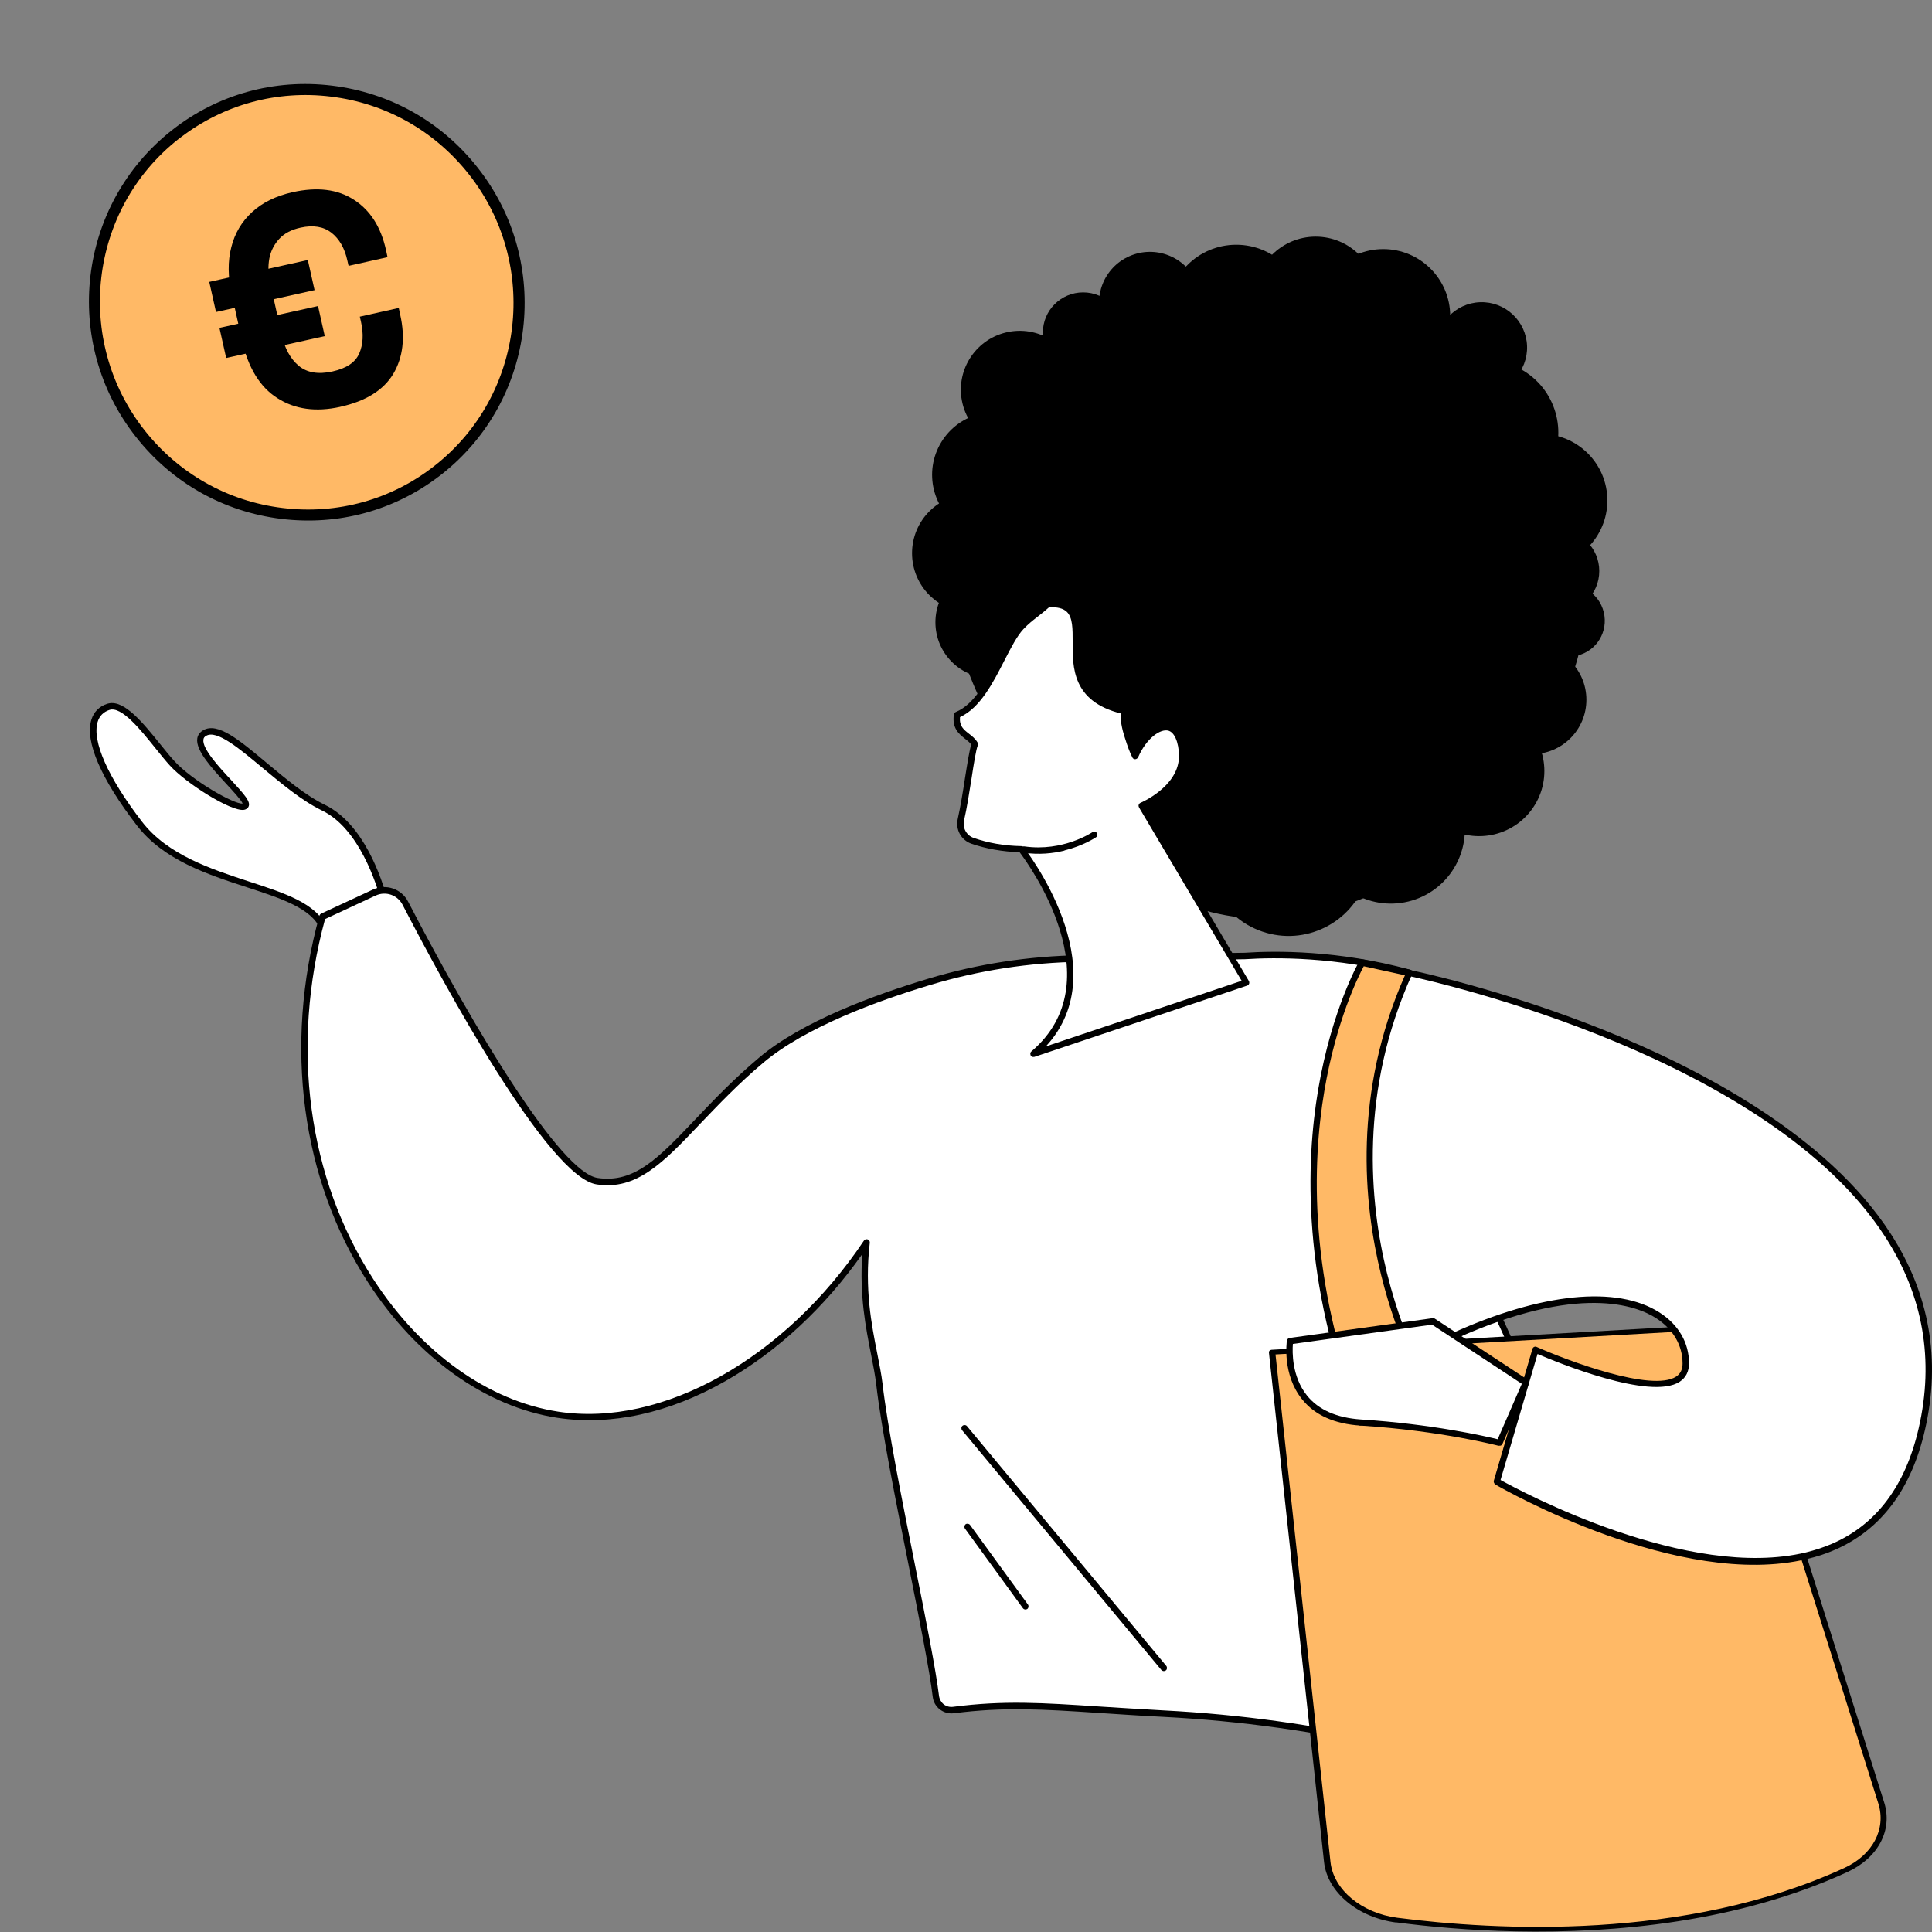 <svg xmlns="http://www.w3.org/2000/svg" width="174" height="174" viewBox="0 0 174 174" fill="none"><rect x="0" y="0" width="174" height="174" fill="#808080" stroke="none"/><path d="M34.241 81.964C34.551 81.829 34.713 81.478 34.632 81.154C34.187 79.441 32.581 74.381 29.127 72.721C24.945 70.711 20.384 64.855 18.427 66.002C16.457 67.149 22.502 71.736 22.125 72.505C21.747 73.275 17.173 70.562 15.499 68.727C13.826 66.892 11.411 63.087 9.751 63.641C7.485 64.396 7.808 68.012 12.544 74.152C17.051 79.994 27.306 79.373 29.114 83.543C29.262 83.894 29.68 84.055 30.031 83.893L34.241 81.964Z" fill="white"></path><path d="M29.384 84.177C29.141 84.082 28.952 83.893 28.844 83.664C28.034 81.802 25.349 80.925 22.246 79.913C18.724 78.766 14.73 77.471 12.315 74.327C9.09 70.144 7.633 66.757 8.227 64.828C8.443 64.113 8.942 63.614 9.657 63.384C9.697 63.384 9.724 63.357 9.765 63.357C11.195 63.006 12.909 65.138 14.434 67.027C14.892 67.594 15.324 68.134 15.715 68.552C17.308 70.306 21.113 72.465 21.855 72.37C21.733 72.06 20.978 71.237 20.411 70.63C19.102 69.2 17.604 67.594 17.766 66.515C17.807 66.204 17.996 65.948 18.293 65.772C19.601 65.003 21.558 66.649 24.041 68.727C25.673 70.09 27.522 71.642 29.249 72.478C32.743 74.165 34.376 79.063 34.916 81.087C35.037 81.546 34.808 82.031 34.376 82.234L30.166 84.163C30.112 84.19 30.045 84.217 29.991 84.231C29.802 84.271 29.6 84.258 29.411 84.19L29.384 84.177ZM34.349 81.235C33.944 79.711 32.366 74.61 28.992 72.991C27.198 72.128 25.322 70.549 23.663 69.173C21.531 67.392 19.52 65.705 18.562 66.272C18.414 66.353 18.333 66.46 18.32 66.609C18.198 67.418 19.709 69.065 20.816 70.252C22.057 71.601 22.597 72.209 22.381 72.654C22.34 72.748 22.219 72.897 21.963 72.937C20.802 73.099 16.768 70.562 15.297 68.943C14.892 68.498 14.46 67.958 14.002 67.391C12.639 65.691 10.939 63.587 9.859 63.937C9.32 64.113 8.955 64.477 8.793 65.017C8.267 66.744 9.724 70.023 12.787 74.003C15.095 76.999 19.008 78.267 22.448 79.4C25.687 80.453 28.48 81.37 29.397 83.462C29.438 83.556 29.519 83.637 29.627 83.677C29.735 83.718 29.843 83.718 29.95 83.677L34.16 81.748C34.349 81.667 34.444 81.465 34.39 81.262L34.349 81.235Z" fill="black"></path><path d="M29.033 82.558L33.715 80.385C34.754 79.9 35.968 80.318 36.495 81.33C39.571 87.253 49.461 105.725 53.779 106.373C58.92 107.142 61.564 101.367 68.567 95.457C72.305 92.3 78.619 89.938 83.679 88.414C88.118 87.078 92.706 86.39 97.334 86.309L112.095 86.079C113.863 85.958 119.854 85.661 126.924 87.591C126.695 88.333 126.479 89.075 126.303 89.817C123.659 100.368 133.846 114.199 137.408 124.494C134.278 132.724 127.1 137.487 131.336 141.508C139.864 149.618 143.183 155.069 145.463 163.637C136.005 159.683 122.067 155.204 104.782 154.327C95.877 153.868 91.924 153.22 85.865 154.003C85.083 154.097 84.367 153.558 84.273 152.775C83.679 147.661 80.023 131.915 79.186 124.669C78.835 121.647 77.365 117.68 78.039 111.891C71.023 122.375 60.053 128.919 50.244 127.422C35.847 125.222 22.705 105.523 29.033 82.571V82.558Z" fill="white"></path><path d="M145.356 163.92C132.335 158.469 118.666 155.339 104.769 154.624C102.583 154.516 100.667 154.381 98.994 154.273C93.853 153.935 90.439 153.72 85.906 154.3C85.447 154.354 85.002 154.232 84.637 153.949C84.273 153.666 84.057 153.261 84.003 152.815C83.733 150.508 82.816 145.934 81.858 141.09C80.697 135.275 79.375 128.677 78.916 124.696C78.822 123.887 78.646 122.983 78.457 122.025C77.985 119.623 77.392 116.681 77.661 112.944C74.248 117.788 69.997 121.728 65.329 124.386C60.242 127.287 55.007 128.42 50.203 127.692C43.754 126.707 37.533 122.267 33.162 115.521C27.144 106.238 25.538 94.189 28.763 82.477C28.79 82.396 28.844 82.328 28.911 82.288L33.593 80.115C34.767 79.576 36.157 80.048 36.751 81.195C42.823 92.907 50.5 105.59 53.819 106.089C57.139 106.589 59.325 104.281 62.644 100.787C64.249 99.1 66.071 97.184 68.378 95.241C72.224 91.989 78.781 89.588 83.598 88.144C88.037 86.808 92.652 86.106 97.334 86.025L112.082 85.809C114.888 85.621 120.542 85.567 127.005 87.334C127.086 87.361 127.14 87.402 127.181 87.469C127.221 87.537 127.221 87.618 127.208 87.685C126.992 88.36 126.789 89.088 126.587 89.884C124.779 97.13 129.218 106.211 133.144 114.212C134.925 117.842 136.599 121.255 137.678 124.399C137.705 124.467 137.705 124.534 137.678 124.588C136.518 127.638 134.818 130.201 133.32 132.441C130.824 136.192 129.029 138.918 131.525 141.292C139.918 149.267 143.372 154.677 145.733 163.542C145.76 163.65 145.733 163.758 145.639 163.826C145.598 163.853 145.558 163.88 145.517 163.893C145.463 163.907 145.396 163.893 145.342 163.88L145.356 163.92ZM132.632 114.496C128.665 106.4 124.172 97.225 126.034 89.776C126.209 89.075 126.384 88.427 126.573 87.82C120.313 86.16 114.848 86.214 112.109 86.39L97.348 86.619C92.719 86.686 88.159 87.388 83.774 88.71C79.011 90.141 72.534 92.516 68.756 95.7C66.476 97.616 64.668 99.532 63.062 101.205C59.743 104.7 57.341 107.223 53.739 106.67C49.407 106.022 40.057 88.832 36.252 81.478C35.793 80.601 34.74 80.237 33.836 80.655L29.276 82.774C26.145 94.283 27.724 106.103 33.634 115.224C37.925 121.836 43.997 126.18 50.284 127.138C59.635 128.569 70.686 122.375 77.81 111.729C77.877 111.621 78.026 111.581 78.147 111.622C78.269 111.662 78.35 111.797 78.336 111.918C77.85 116.088 78.498 119.326 79.011 121.917C79.2 122.888 79.388 123.806 79.483 124.629C79.942 128.582 81.251 135.167 82.411 140.969C83.382 145.826 84.287 150.4 84.57 152.734C84.61 153.031 84.759 153.301 84.988 153.49C85.231 153.679 85.528 153.76 85.838 153.719C90.426 153.126 93.853 153.355 99.034 153.693C100.721 153.8 102.623 153.922 104.809 154.043C118.586 154.758 132.132 157.821 145.059 163.165C142.738 154.745 139.297 149.456 131.161 141.738C128.314 139.026 130.324 136.003 132.875 132.158C134.332 129.958 135.991 127.462 137.138 124.507C136.059 121.431 134.413 118.058 132.659 114.482L132.632 114.496Z" fill="black"></path><path d="M104.89 150.495C104.89 150.495 104.971 150.468 104.998 150.441C105.12 150.346 105.133 150.157 105.039 150.036L87.093 128.447C86.999 128.326 86.81 128.312 86.688 128.407C86.567 128.501 86.553 128.69 86.648 128.811L104.593 150.4C104.661 150.481 104.782 150.522 104.877 150.495H104.89Z" fill="black"></path><path d="M92.423 144.949C92.423 144.949 92.49 144.922 92.517 144.909C92.639 144.814 92.665 144.639 92.585 144.517L87.363 137.339C87.268 137.218 87.093 137.191 86.972 137.272C86.85 137.366 86.823 137.541 86.904 137.663L92.126 144.841C92.193 144.936 92.315 144.976 92.423 144.949Z" fill="black"></path><path d="M155.894 119.434L169.427 162.382C170.183 164.77 168.887 167.199 166.229 168.413C151.778 175.052 134.588 174.053 125.791 172.92C122.431 172.488 119.813 170.302 119.53 167.685L114.565 121.768L155.894 119.42V119.434Z" fill="#FFB966"></path><path d="M125.764 173.149C122.283 172.704 119.544 170.41 119.247 167.712L114.281 121.795C114.281 121.674 114.376 121.579 114.524 121.566L155.853 119.218C156.001 119.218 156.123 119.285 156.163 119.393L169.697 162.341C170.479 164.824 169.144 167.334 166.378 168.602C156.541 173.122 145.464 174.121 136.558 173.945C132.348 173.864 128.638 173.514 125.764 173.136V173.149ZM114.875 121.984L119.827 167.698C120.097 170.194 122.633 172.299 125.845 172.717C134.723 173.864 151.765 174.822 166.094 168.238C168.658 167.064 169.886 164.73 169.171 162.436L155.691 119.677L114.888 121.984H114.875Z" fill="black"></path><path d="M126.951 87.618C126.951 87.618 180.073 98.412 173.097 128.704C167.646 152.384 134.818 133.44 134.818 133.44L138.299 121.566C138.299 121.566 151.846 127.584 151.832 122.794C151.819 118.085 145.153 113.875 130.891 120.351L128.516 124.926C128.516 124.926 113.188 110.367 126.951 87.618Z" fill="white"></path><path d="M134.669 133.682C134.561 133.615 134.507 133.48 134.534 133.359L138.015 121.485C138.042 121.404 138.096 121.336 138.164 121.309C138.245 121.269 138.326 121.269 138.393 121.309C141.146 122.537 148.769 125.398 150.955 123.981C151.346 123.725 151.535 123.333 151.535 122.807C151.535 121.147 150.672 119.69 149.134 118.705C147.406 117.599 142.198 115.561 131.08 120.581L128.746 125.074C128.705 125.155 128.624 125.209 128.543 125.222C128.449 125.236 128.368 125.222 128.3 125.155C128.26 125.114 124.388 121.39 122.283 114.914C120.34 108.936 119.53 99.343 126.695 87.496C126.762 87.388 126.87 87.348 126.992 87.361C127.073 87.375 135.141 89.034 144.465 92.772C153.074 96.226 164.556 102.217 170.291 111.122C173.785 116.546 174.811 122.483 173.367 128.784C172.139 134.141 169.4 137.771 165.258 139.579C164.462 139.93 163.625 140.2 162.761 140.402C151.279 143.181 135.384 134.114 134.669 133.696V133.682ZM122.822 114.684C124.563 120.055 127.531 123.482 128.435 124.44L130.635 120.203C130.635 120.203 130.716 120.095 130.77 120.082C138.812 116.438 145.625 115.75 149.457 118.206C151.171 119.299 152.116 120.932 152.116 122.78C152.116 123.522 151.832 124.075 151.279 124.44C148.648 126.167 140.201 122.686 138.474 121.944L135.141 133.291C137.017 134.33 152.035 142.385 162.667 139.808C163.477 139.606 164.273 139.35 165.015 139.026C168.995 137.299 171.613 133.804 172.8 128.636C174.217 122.497 173.205 116.695 169.805 111.419C159.415 95.281 129.771 88.535 127.073 87.941C120.137 99.505 120.92 108.869 122.809 114.698L122.822 114.684Z" fill="black"></path><path d="M126.951 87.618L122.701 86.687C122.701 86.687 112.932 103.485 122.566 128.11L129.393 126.464C129.393 126.464 117.654 108.208 126.965 87.618H126.951Z" fill="#FFB966"></path><path d="M122.283 128.218C117.277 115.44 117.587 104.794 118.72 98.115C119.948 90.869 122.418 86.579 122.431 86.538C122.499 86.43 122.62 86.376 122.741 86.403L126.992 87.334C127.073 87.348 127.14 87.402 127.181 87.483C127.221 87.564 127.221 87.645 127.181 87.725C122.418 98.277 123.322 108.194 124.914 114.657C126.654 121.674 129.555 126.248 129.582 126.302C129.636 126.383 129.636 126.477 129.609 126.558C129.569 126.639 129.501 126.707 129.407 126.734L122.579 128.38C122.445 128.407 122.296 128.339 122.242 128.204L122.283 128.218ZM124.388 114.833C122.782 108.343 121.851 98.412 126.533 87.834L122.822 87.024C122.35 87.901 120.34 91.935 119.274 98.25C118.167 104.808 117.857 115.251 122.714 127.786L128.921 126.288C128.22 125.101 125.872 120.851 124.388 114.833Z" fill="black"></path><path d="M137.422 124.507L129.056 118.989L116.17 120.77C116.17 120.77 115.145 127.624 122.539 128.096C129.933 128.569 135.033 129.931 135.033 129.931L137.408 124.507H137.422Z" fill="white"></path><path d="M134.98 130.215C134.98 130.215 129.825 128.852 122.539 128.393C120.191 128.245 118.41 127.449 117.277 126.032C115.469 123.806 115.887 120.864 115.9 120.743C115.914 120.621 116.022 120.527 116.143 120.5L129.029 118.719C129.097 118.719 129.164 118.719 129.218 118.759L137.584 124.264C137.705 124.345 137.746 124.494 137.692 124.615L135.317 130.039C135.276 130.12 135.209 130.188 135.128 130.201C135.087 130.201 135.033 130.201 134.993 130.201L134.98 130.215ZM128.989 119.299L116.44 121.039C116.386 121.728 116.332 123.967 117.709 125.681C118.748 126.976 120.38 127.691 122.566 127.84C129.016 128.258 133.792 129.351 134.885 129.621L137.057 124.629L128.989 119.312V119.299Z" fill="black"></path><path d="M96.417 78.051C96.417 78.051 98.373 79.374 101.45 77.997L96.417 78.051Z" fill="white"></path><path d="M100.195 78.726C100.627 78.618 101.072 78.469 101.558 78.254C101.706 78.186 101.76 78.024 101.706 77.876C101.638 77.728 101.477 77.674 101.328 77.728C98.427 79.023 96.592 77.808 96.579 77.795C96.444 77.701 96.268 77.741 96.187 77.876C96.093 78.011 96.133 78.186 96.268 78.267C96.336 78.321 97.82 79.293 100.222 78.712L100.195 78.726Z" fill="black"></path><path d="M85.798 55.963C89.441 71.062 103.649 85.864 118.748 82.207C133.846 78.564 146.057 61.833 142.414 46.748C138.771 31.649 122.553 20.18 107.454 23.837C92.355 27.493 82.155 40.878 85.798 55.963Z" fill="black"></path><path d="M138.164 56.665C138.582 58.392 140.323 59.458 142.063 59.04C143.804 58.621 144.856 56.881 144.438 55.14C144.02 53.4 142.279 52.347 140.539 52.765C138.798 53.184 137.746 54.924 138.164 56.665Z" fill="black"></path><path d="M137.975 67.918C140.68 67.918 142.873 65.725 142.873 63.02C142.873 60.315 140.68 58.122 137.975 58.122C135.27 58.122 133.077 60.315 133.077 63.02C133.077 65.725 135.27 67.918 137.975 67.918Z" fill="black"></path><path d="M136.275 64.423C139.041 66.11 139.918 69.726 138.231 72.492C136.545 75.258 132.929 76.135 130.163 74.448C127.396 72.762 126.519 69.146 128.206 66.38C129.893 63.614 133.509 62.736 136.275 64.423Z" fill="black"></path><path d="M131.741 73.153C132.605 76.729 130.405 80.331 126.83 81.195C123.254 82.058 119.652 79.859 118.788 76.284C117.924 72.708 120.124 69.105 123.699 68.242C127.275 67.378 130.878 69.578 131.741 73.153Z" fill="black"></path><path d="M123.022 79.306C124.328 75.46 122.27 71.284 118.424 69.978C114.579 68.672 110.402 70.73 109.096 74.576C107.79 78.421 109.849 82.598 113.694 83.904C117.54 85.21 121.716 83.151 123.022 79.306Z" fill="black"></path><path d="M138.771 51.065C142.08 51.065 144.762 48.383 144.762 45.074C144.762 41.766 142.08 39.083 138.771 39.083C135.462 39.083 132.78 41.766 132.78 45.074C132.78 48.383 135.462 51.065 138.771 51.065Z" fill="black"></path><path d="M130.432 44.521C133.509 46.397 137.516 45.425 139.392 42.362C141.267 39.286 140.296 35.279 137.233 33.403C134.156 31.527 130.149 32.499 128.273 35.562C126.398 38.638 127.369 42.646 130.432 44.521Z" fill="black"></path><path d="M140.309 55.154C142.366 55.154 144.033 53.486 144.033 51.429C144.033 49.373 142.366 47.705 140.309 47.705C138.253 47.705 136.585 49.373 136.585 51.429C136.585 53.486 138.253 55.154 140.309 55.154Z" fill="black"></path><path d="M89.292 61.09C92.079 61.09 94.339 58.831 94.339 56.044C94.339 53.257 92.079 50.998 89.292 50.998C86.505 50.998 84.246 53.257 84.246 56.044C84.246 58.831 86.505 61.09 89.292 61.09Z" fill="black"></path><path d="M87.484 55.167C90.435 55.167 92.828 52.775 92.828 49.824C92.828 46.873 90.435 44.481 87.484 44.481C84.533 44.481 82.141 46.873 82.141 49.824C82.141 52.775 84.533 55.167 87.484 55.167Z" fill="black"></path><path d="M94.427 45.712C96.054 43.047 95.213 39.567 92.548 37.94C89.883 36.313 86.404 37.154 84.777 39.819C83.149 42.483 83.99 45.963 86.655 47.59C89.32 49.217 92.799 48.376 94.427 45.712Z" fill="black"></path><path d="M93.086 40.252C95.933 39.564 97.682 36.699 96.994 33.852C96.306 31.006 93.441 29.256 90.594 29.944C87.747 30.632 85.998 33.498 86.686 36.344C87.374 39.191 90.239 40.941 93.086 40.252Z" fill="black"></path><path d="M97.55 33.592C99.555 33.592 101.18 31.967 101.18 29.962C101.18 27.958 99.555 26.333 97.55 26.333C95.546 26.333 93.921 27.958 93.921 29.962C93.921 31.967 95.546 33.592 97.55 33.592Z" fill="black"></path><path d="M105.424 31.465C107.741 30.44 108.788 27.731 107.762 25.414C106.737 23.097 104.028 22.05 101.711 23.075C99.394 24.1 98.347 26.81 99.372 29.127C100.397 31.444 103.107 32.491 105.424 31.465Z" fill="black"></path><path d="M111.34 34.455C114.768 34.455 117.547 31.677 117.547 28.249C117.547 24.821 114.768 22.042 111.34 22.042C107.912 22.042 105.133 24.821 105.133 28.249C105.133 31.677 107.912 34.455 111.34 34.455Z" fill="black"></path><path d="M118.491 32.404C121.554 32.404 124.037 29.922 124.037 26.859C124.037 23.796 121.554 21.313 118.491 21.313C115.428 21.313 112.945 23.796 112.945 26.859C112.945 29.922 115.428 32.404 118.491 32.404Z" fill="black"></path><path d="M124.577 34.496C127.908 34.496 130.608 31.796 130.608 28.465C130.608 25.134 127.908 22.433 124.577 22.433C121.245 22.433 118.545 25.134 118.545 28.465C118.545 31.796 121.245 34.496 124.577 34.496Z" fill="black"></path><path d="M133.586 35.39C135.842 35.312 137.608 33.419 137.53 31.162C137.451 28.906 135.558 27.14 133.302 27.218C131.045 27.297 129.28 29.189 129.358 31.446C129.436 33.703 131.329 35.468 133.586 35.39Z" fill="black"></path><path d="M94.352 54.398C93.354 55.316 92.76 55.586 91.951 56.449C90.304 58.203 89.05 63.209 86.189 64.369C85.96 66.002 87.255 66.123 87.795 66.987C87.471 67.797 87.053 71.521 86.54 73.801C86.365 74.597 86.796 75.42 87.579 75.69C88.888 76.149 90.345 76.419 91.964 76.459C91.964 76.459 101.18 87.982 93.07 94.877L112.244 88.454L102.826 72.533C103.069 72.425 106.24 71.035 106.455 68.336C106.536 67.351 106.24 65.8 105.336 65.503C104.459 65.219 103.055 66.164 102.232 68.053C102.003 67.621 101.814 67.068 101.598 66.42C101.315 65.543 101.072 64.531 101.301 64.005C93.138 62.224 99.992 54.034 94.352 54.358V54.398Z" fill="white"></path><path d="M92.828 95.039C92.76 94.917 92.787 94.769 92.895 94.688C100.289 88.387 92.706 77.916 91.829 76.756C90.277 76.702 88.82 76.445 87.484 75.987C86.567 75.663 86.04 74.719 86.256 73.76C86.499 72.681 86.729 71.264 86.918 70.023C87.133 68.674 87.309 67.581 87.471 67.054C87.322 66.852 87.12 66.69 86.904 66.528C86.378 66.11 85.73 65.597 85.906 64.356C85.919 64.261 85.987 64.167 86.081 64.126C87.795 63.425 88.942 61.185 89.954 59.215C90.547 58.041 91.114 56.948 91.748 56.274C92.22 55.774 92.625 55.451 93.057 55.127C93.394 54.87 93.745 54.6 94.163 54.209C94.217 54.169 94.271 54.142 94.339 54.142C95.31 54.088 96.012 54.263 96.471 54.695C97.199 55.383 97.186 56.57 97.172 57.839C97.159 60.187 97.132 62.858 101.368 63.789C101.449 63.803 101.517 63.857 101.557 63.938C101.598 64.019 101.598 64.1 101.557 64.18C101.463 64.383 101.382 64.95 101.854 66.393C101.962 66.731 102.097 67.095 102.232 67.446C103.163 65.746 104.526 65.004 105.416 65.287C106.523 65.638 106.806 67.392 106.725 68.404C106.536 70.846 104.121 72.263 103.217 72.695L112.473 88.346C112.514 88.414 112.527 88.508 112.5 88.589C112.473 88.67 112.406 88.738 112.325 88.765L93.151 95.187C93.151 95.187 93.138 95.187 93.124 95.187C93.003 95.214 92.868 95.16 92.814 95.052L92.828 95.039ZM102.583 72.708C102.542 72.641 102.529 72.546 102.556 72.479C102.583 72.398 102.637 72.344 102.718 72.303C102.853 72.249 105.97 70.886 106.172 68.35C106.239 67.432 105.97 66.043 105.254 65.813C104.526 65.584 103.244 66.488 102.502 68.201C102.461 68.296 102.353 68.363 102.246 68.377C102.138 68.377 102.03 68.323 101.989 68.228C101.733 67.743 101.517 67.108 101.342 66.555C101.004 65.543 100.883 64.774 100.964 64.261C96.565 63.169 96.592 60.079 96.606 57.825C96.606 56.638 96.619 55.626 96.079 55.1C95.755 54.789 95.229 54.654 94.474 54.695C94.069 55.059 93.718 55.329 93.408 55.572C92.976 55.909 92.612 56.193 92.166 56.665C91.6 57.272 91.046 58.338 90.466 59.471C89.441 61.482 88.28 63.749 86.459 64.585C86.391 65.395 86.783 65.705 87.268 66.083C87.552 66.299 87.835 66.528 88.037 66.865C88.078 66.947 88.091 67.041 88.064 67.122C87.903 67.513 87.7 68.782 87.498 70.117C87.295 71.372 87.079 72.802 86.823 73.895C86.675 74.556 87.039 75.231 87.673 75.46C88.982 75.919 90.439 76.176 91.977 76.203C92.058 76.203 92.139 76.243 92.193 76.311C92.288 76.418 100.734 87.186 94.19 94.243L111.826 88.333L102.583 72.722V72.708Z" fill="black"></path><path d="M98.562 75.164C98.562 75.164 95.89 77.012 92.234 76.486L98.562 75.164Z" fill="white"></path><path d="M95.863 76.594C97.564 76.176 98.643 75.447 98.71 75.407C98.845 75.312 98.872 75.137 98.778 75.015C98.683 74.88 98.508 74.853 98.387 74.948C98.36 74.961 95.755 76.729 92.261 76.23C92.112 76.203 91.964 76.311 91.937 76.472C91.91 76.621 92.018 76.769 92.18 76.796C93.583 76.999 94.838 76.864 95.863 76.608V76.594Z" fill="black"></path><path d="M39.303 42.432C47.687 36.024 49.267 24.005 42.832 15.585C36.397 7.166 24.385 5.535 16.001 11.943C7.617 18.351 6.037 30.37 12.472 38.789C18.907 47.209 30.919 48.839 39.303 42.432Z" fill="#FFB966"></path><path d="M39.571 42.875C35.496 45.992 30.463 47.355 25.349 46.734C20.141 46.1 15.486 43.482 12.234 39.34C5.515 30.812 6.972 18.439 15.459 11.747C19.574 8.495 24.702 7.078 29.91 7.713C35.118 8.347 39.773 10.964 43.025 15.107C49.745 23.634 48.287 36.007 39.8 42.7C39.719 42.754 39.652 42.821 39.571 42.875ZM16.282 12.368C16.215 12.422 16.134 12.476 16.066 12.53C8.011 18.871 6.635 30.637 13.003 38.733C16.093 42.659 20.519 45.156 25.457 45.749C30.396 46.356 35.294 44.993 39.18 41.917C47.235 35.575 48.611 23.81 42.242 15.714C39.153 11.787 34.727 9.291 29.788 8.698C24.931 8.104 20.155 9.413 16.282 12.368Z" fill="black"></path><path d="M19.453 28.1L18.846 25.388L27.724 23.418L28.331 26.13L19.453 28.1ZM20.37 32.243L19.763 29.53L28.642 27.561L29.249 30.273L20.37 32.243ZM30.652 36.641C28.453 37.127 26.564 36.871 24.985 35.859C23.406 34.86 22.34 33.106 21.787 30.637L20.87 26.494C20.519 24.943 20.505 23.526 20.829 22.271C21.14 21.016 21.774 19.951 22.705 19.1C23.636 18.237 24.864 17.643 26.361 17.306C28.574 16.82 30.409 17.036 31.88 17.994C33.351 18.939 34.309 20.45 34.767 22.528L34.902 23.162L31.394 23.944L31.286 23.472C31.043 22.352 30.558 21.516 29.856 20.962C29.141 20.409 28.223 20.247 27.063 20.504C26.253 20.679 25.606 21.016 25.147 21.516C24.688 22.015 24.391 22.595 24.256 23.283C24.135 23.971 24.148 24.7 24.324 25.456L25.363 30.124C25.633 31.366 26.145 32.297 26.887 32.931C27.63 33.565 28.655 33.74 29.937 33.457C31.219 33.174 32.001 32.634 32.352 31.838C32.703 31.042 32.757 30.084 32.514 28.991L32.406 28.518L35.914 27.736L36.049 28.37C36.508 30.421 36.292 32.189 35.428 33.659C34.551 35.13 32.959 36.129 30.639 36.641H30.652Z" fill="black"></path></svg>